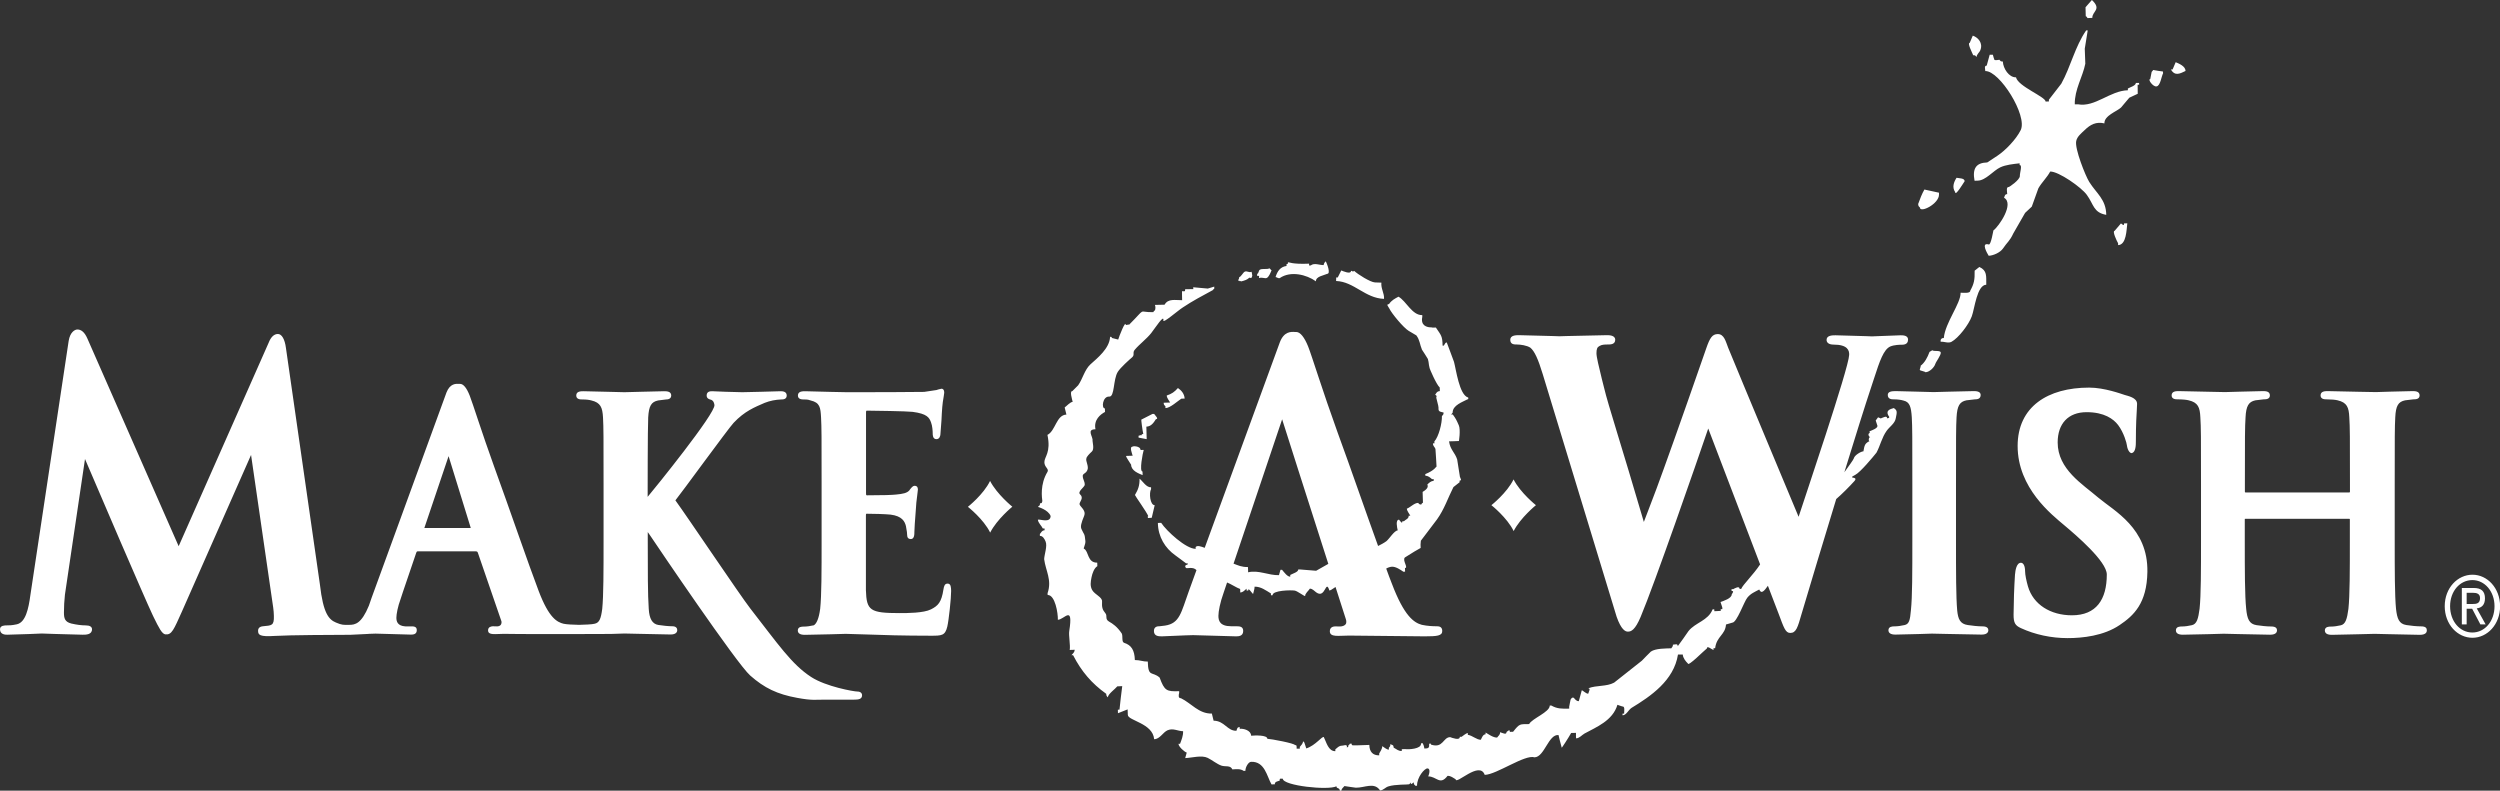 <?xml version="1.0" encoding="utf-8"?>
<!-- Generator: Adobe Illustrator 27.5.0, SVG Export Plug-In . SVG Version: 6.00 Build 0)  -->
<svg version="1.1" id="Layer_1" xmlns="http://www.w3.org/2000/svg" xmlns:xlink="http://www.w3.org/1999/xlink" x="0px" y="0px"
	 viewBox="0 0 2279.4 720.9" style="enable-background:new 0 0 2279.4 720.9;" xml:space="preserve">
<rect x="0" y="0" width="2279.4" height="720.9" fill="#333333" stroke="none"/>
<style type="text/css">
	.st0{fill:#FFFFFF;}
</style>
<path class="st0" d="M2207.5,571.1c-4,0-9.8-0.6-13.4-1.2c-6.8-1-8.5-5.9-9.5-14.7c-1.2-12.4-1.2-35.4-1.2-62v-51.1
	c0-44.3,0-52.3,0.5-61.6c0.5-10.5,2.7-14.2,9-15.5l7.5-0.9c1.9,0,5.7,0,5.7-3.6c0-3.9-4.3-3.9-6.5-3.9l-20.5,0.5l0,0l-12.8,0.4
	l-16.2-0.3l-27.7-0.6c-2.3,0-6.6,0-6.6,3.9c0,3.6,3.9,3.6,5.4,3.6c4.2,0,8.4,0.4,10.2,0.9c8.5,2,10.2,6.4,10.6,15.5
	c0.6,9.3,0.6,17.2,0.6,61.6v6.1c0,0.6-0.1,0.8-0.7,0.8h-94.5c-0.3,0-0.6-0.1-0.6-0.8v-6.1c0-44.3,0-52.3,0.6-61.6
	c0.5-10.3,2.8-14.2,9-15.5l7.5-0.9c1.9,0,5.7,0,5.7-3.6c0-3.9-4.2-3.9-6.4-3.9l-20.5,0.5l-14,0.4l-14.4-0.3l-27.8-0.6
	c-2.2,0-6.5,0-6.5,3.9c0,3.6,3.9,3.6,5.5,3.6c4.2,0,8.3,0.4,10.1,0.9c8.5,2,10.2,6.4,10.6,15.5c0.6,9.3,0.6,17.2,0.6,61.6v51.1
	c0,26.7,0,49.6-1.3,61.8c-1.2,9.1-2.5,14-7,15c-3,0.7-6.2,1.2-9.3,1.2c-1.3,0-5.3,0-5.3,3.5c0,2.6,2.1,4,6.3,4l23.3-0.5l14-0.4
	l12.6,0.3l29.7,0.6c5.5,0,6.3-2.5,6.3-4c0-1.6-0.9-3.5-5.2-3.5c-4,0-9.7-0.6-13.4-1.2c-6.9-1-8.6-5.9-9.5-14.7
	c-1.3-12.4-1.3-35.4-1.3-62v-19.8c0-0.4,0-0.5,0.6-0.5h94.5c0.2,0,0.7,0,0.7,0.5v19.8c0,26.7,0,49.6-1.3,61.8
	c-1.2,9.1-2.6,14-6.9,15c-3.1,0.7-6.2,1.2-9.4,1.2c-1.2,0-5.2,0-5.2,3.5c0,4,4.9,4,6.6,4l23-0.5l15.8-0.4l12.5,0.3l28.7,0.6
	c5.6,0,6.4-2.5,6.4-4C2212.7,572.9,2211.9,571.1,2207.5,571.1z M1219.5,394.1c-13.7-37.9-23.4-69.7-26.8-78.2
	c-3.3-8.2-7.1-13.2-10.8-13.2h-1.2c-3.5-0.3-10-0.6-13.8,9.4c0,0-44.6,122.2-68.5,187.4c-3.4-1.3-6.8-2.5-8.3-0.7
	c0.1,0.6,0.1,1,0.1,1.6c-8.7,0.2-26.5-16.1-31.5-23.7c-1,0.1-2,0.1-3,0.1c0.2,12.7,6.6,23,16,29.6c3.3,2.5,6.6,4.8,9.8,7.3
	c2-0.1,1.2-1.1,1.2,1.2c-2.2,0-2.7,1.8-1.2,3c0.9,0.7,6.1-1.5,9.4,1.9c-4.4,12.2-7.1,19.6-7.1,19.6c-6.9,19-8.1,29-21.6,31l-5,0.6
	c-1.3,0-5.1,0-5.1,4.3c0,4.9,4.5,4.9,7.3,4.9l21.5-0.9l7-0.2l38.9,1.1c2.2,0,6.7,0,6.7-4.9c0-3.9-2.9-4.3-6.1-4.3h-4.8
	c-10.4,0-11.7-5.1-11.7-9.5c0-3.9,1.5-12.1,4.7-20.9c0,0,1.2-3.5,3.2-9.5c3.1,1.1,9,5,11.9,5.9c0.1,0.6,0.1,1,0.1,1.6v1.6
	c2.6-0.1,4-2,5.8-3.5c0,2.2-0.5,1.7,1.5,1.7c-0.1-3.2,2.9,1.9,4.4,3.2c0-0.6,1.5-4.5,1.4-6.7c5.8-0.1,10.2,3.4,14.9,6.2
	c0.1,2.1-0.5,1.7,1.5,1.6c-0.1-4.5,17-4.8,20.3-4.2c2.4,0.5,8.3,5,9.4,5c-0.2-2.4,3.1-4.8,4.3-6.8c2.3,0,3.9,2,5.8,3.4
	c8.5,6.2,8.5-12.3,11.9-2c0,1,2.7-0.8,5.7-2.9c5.6,17.5,9.4,29.3,9.4,29.3l0,0c0.6,1.5,0.6,3.9-0.2,4.7c-2.4,2.9-7.5,1.8-9.2,1.9
	c-1.7,0-5.2,0.5-5.2,4.4c0,5.8,8,4,17.5,4c2.4,0,69,0.7,69,0.7c11.4,0,16-0.5,16-4.9c0-4.3-3.5-4.3-5.4-4.3c-3.1,0-8.1-0.2-13.2-1.3
	c-7.1-1.9-16.1-7.8-27.4-37.7c-1.6-4-3.3-8.6-5.1-13.6c1.7-1,3.6-1.6,5.3-1.7c3.5-0.1,7.6,2.7,10.4,4.6c0.5,0,1,0,1.5-0.1
	c-0.1-1.1-0.1-2.1-0.1-3.3c3.4-0.1-2.6-6.9-0.1-9.6c4.4-2.9,13.9-8.6,14.4-8.7c-0.2-2.2-0.1-4.4,0.2-6.6c4.9-6.5,9.9-13,14.7-19.4
	c6.7-9.3,10-19.7,15-29.5c1.9-1.5,3.7-2.9,5.6-4.4v-1.5c2.4-0.1,0.8-1.8,0.3-3.5c-0.8-5.2-1.6-10.4-2.5-15.8
	c-2-6.3-6.4-8.9-7.4-16.5c2.9-0.1,6-0.1,8.9-0.3c0,1.7,1.8-10.4,0-14.3c-2.1-4.8-2.6-5.9-5.5-9.9c-0.5,0.1-1,0.1-1.5,0.1
	c0.5-0.6,0.9-1.1,1.4-1.8c-0.2-6.7,9.3-9.8,13.5-12.1c0.5,0,0.1,0,0.6-0.1c0-0.5,0.5-1.4-0.1-1.6c-8-2.4-10.9-25.7-12.8-32.5
	c-2.2-5.8-4.3-11.8-6.6-17.7c-2.2,0.1-1.9,3.8-3.8,2.9c-0.1-8.8-1.4-9.4-6-16.3c0-0.5-3.5,0.3-3.5-0.3c-5.3,0.2-10.6-1.9-9-9.5
	c0-0.5,0-1.1,0-1.7c-9.3,0.3-14.6-12.8-21.7-16.8c-3.5,1.9-6.2,3.2-8.7,6.8c-2.9,0-0.5,2.3,0.3,3.9c2.2,4.7,13,17.6,17.6,20.4
	c2.4,1.4,4.8,2.8,7.1,4.2c3.2,4.3,3.1,8.2,5.1,13c1.8,2.8,3.7,5.6,5.4,8.5c1.2,4.6,0.4,3.5,1.6,8.4c-0.2,0,6.1,14.9,9.2,17.6
	c0.1,1.2,0.1,2.2,0.1,3.3c-2.5,0.1-3.2,1.6-4.3,3.5c0.9,0,1.4,0.9,1.4,1.5c-1.4,0.1,2.1,7.7,1.7,11.4c0,2.6,2.5,2.5,4.6,3.1
	c0,2.1-0.4,1.9-1.5,3.3c0.2,6.4-2.9,18.7-6.9,23.1c0,0.6,0.1,1,0.1,1.7h-1.4c0,2.6,1.5,3,2.3,5.1c0.3,5.4,0.8,10.7,1,16.1
	c-0.5,0-1.5,3.3-10.1,6.8c-0.5,0.2,0,1.1,0,1.6c2.6,0,4.2,1.6,6,3.1c0.5-0.1,1.1-0.1,1.5-0.1v1.6c-2.4,0.1-4.2,1.7-5.8,3.4
	c1.6,3-2.2,5.4-4.3,6.7c0.1,3.3,0.2,6.6,0.3,9.9c-0.5,0-1.5,1.1-1.5,1.6c-1.7,0.1-2-0.5-2.9-1.5c-3.6,0.1-6.8,3.9-10.3,5.3
	c0.2,2.2,2.3,4.7,3.2,6.4h-1.5c0.1,2.9-2.8,3.4-4.3,5c-0.5,0-1,0.1-1.5,0.1c0,3-2-0.4-3-1.5c-3.4,0.1-1.8,7.1-1.2,9.8
	c-3.1,0.1-7.6,7.6-10.3,9.8c-2.4,1.8-5.1,3.1-7.6,4.4C1245.4,467.2,1231.8,427.7,1219.5,394.1z M1200,520.4
	c-4.9-0.4-9.8-0.8-14.8-1.2h-1.5c0.1,2.4-5.2,3.8-7.3,5v1.6c-2.7,0.1-5.6-4.1-7.5-6.3c-0.4,0-0.9,0-1.4,0c-0.4,1.6-0.9,3.2-1.4,4.9
	c-9.5,0.3-18.6-4.9-28.1-2.6c0-1,0-2.1-0.1-3.2c0-0.5-0.1-1-0.1-1.6c-5.8,0.1-9.1-1.6-13.1-3.1c15.1-44.9,44.2-131.4,44.3-131.6
	c0,0.4,24.9,78,42.1,131.8L1200,520.4z M1807.6,571.1c-3.9,0-9.7-0.6-13.4-1.2c-7.1-1-8.9-5.5-9.7-13.2c-1.1-12.5-1.1-35-1.1-63.5
	v-51.1c0-44.3,0-52.3,0.5-61.6c0.6-10.5,2.8-14.2,9-15.5l7.8-0.9c1.4,0,5.2,0,5.2-4c0-3.5-4.6-3.5-6.5-3.5l-21.7,0.5l0,0l-14.7,0.4
	l-14.9-0.4l-19.5-0.5c-3.6,0-7.4,0.3-7.4,3.5c0,4,3.8,4,5.3,4c3.5,0,6.8,0.4,9.3,1.2c5.4,1.3,6.7,5.7,7.3,15.2
	c0.5,9.3,0.5,17.2,0.5,61.6v51.1c0,28.5,0,51.1-1.3,63.2c-0.8,9.1-1.6,12.6-5.8,13.5c-3.2,0.7-6.2,1.2-9.4,1.2c-1.3,0-5.3,0-5.3,3.5
	c0,2.6,2.2,4,6.3,4l21-0.5l12.4-0.4l13.5,0.3l31.8,0.6c5.5,0,6.1-2.8,6.1-4C1812.9,573,1811.9,571.1,1807.6,571.1z M1380.1,484.2
	c6.3-12.3,20.3-23.6,20.3-23.6s-14.1-11.2-20.4-23.5c-6,12.3-20.2,23.5-20.2,23.5S1374.1,471.9,1380.1,484.2z M1913.1,453.7
	c-14.3-12.3-37-25.8-37-50.3c0-17,9.5-27.6,26.4-27.6c16.1,0,24.5,6.2,28.7,11.7c5.3,7,7.9,16.8,8,18.4c0.7,5.3,3.2,7.6,4.6,7.2
	c3.5-1,3.6-7.2,3.6-10.8c0-15.7,0.6-24.2,0.9-29.4l0.2-4.7c0-5.7-8.5-7.2-11.3-8.1c-2.9-0.9-18.4-6.7-32.4-6.7
	c-37.7,0-65.2,17.4-65.2,53.2l0,0c0,38.5,31.2,62.7,42.4,72.2c11.2,9.4,38.9,33.1,38.9,45c0,22.7-9.5,37.2-31.8,37.2
	c-19.5,0-35.3-9.8-40.1-26.4c-1.4-4.9-2.6-10.6-2.6-13.7c0-4.8-1.5-7.8-3.8-7.8c-4.2,0-5.1,7.6-5.3,10l-0.1,0.6
	c-0.8,12.3-1.2,24.5-1.3,36.8c0,7.3,1.4,9.8,6.7,12.2c12.8,5.9,27.6,9.1,42.5,9.1c13.6,0,32.9-2,47.5-11.9
	c12.8-8.6,24.9-19.8,25.3-48.5C1958.6,481.5,1927.6,465.9,1913.1,453.7z M902.7,438.5c-5.9,12.3-20.2,23.6-20.2,23.6
	s14.3,11.2,20.3,23.5C909.1,473.3,923,462,923,462S909.1,450.8,902.7,438.5z M864,532.1c-2.7,0-3.3,2.3-3.8,5.3
	c-1.8,11.8-4.9,14.9-11.4,18.2c-6.7,3.4-21.8,3.4-28.4,3.4c-27.2,0-30.3-2.3-30.9-20.9v-67.9c0-1.8,0.3-1.8,0.7-1.8
	c6,0,16.8,0.3,21.8,0.8c10.5,1.3,13,6.3,14,10.5l0.9,5.4l0.2,2.8c0,2.3,1.2,3.6,3.3,3.6c3.3,0,3.3-4.3,3.3-6.7
	c0-1.9,0.6-11.6,1.1-17.2c0.3-6.2,0.9-12.4,1.8-18.6l0.3-2.7c0-2.2-1-3.4-2.9-3.4c-1.6,0-2.8,1.4-4.5,3.6l-0.3,0.5
	c-2.2,2.6-6,3.3-12.1,3.9c-3.9,0.4-11.5,0.7-26.6,0.7c-0.6,0-0.9,0-0.9-2v-73.5c0-1.7,0.4-1.7,0.9-1.7c5,0,37,0.5,41.5,1.1
	c13.1,1.7,15.3,5.1,16.9,9.7c1.2,3.1,1.5,7.8,1.5,10c0,1.3,0,5.2,3.4,5.2c2.9,0,3.5-3.1,3.6-4.1l1-13.3l0.3-6
	c0.5-8.9,1.3-13.4,1.8-16l0.4-2.9c0-3.1-1.4-3.7-2.5-3.7l-3,0.7l0,0l-1.5,0.5c-0.1,0-11.3,1.7-11.3,1.7c-4.5,0.2-51.7,0.3-70.1,0.3
	l-14.9-0.3l-23.3-0.6c-2.6,0-6.8,0-6.8,3.9c0,3.6,3.8,3.6,5.5,3.6c4.1,0,4.3,0.4,6.1,0.9c8.5,2,9,6.4,9.5,15.5
	c0.5,9.3,0.5,17.2,0.5,61.6v51.1c0,26.7,0,49.6-1.3,61.8c-1.2,9.1-3.4,13.6-5.8,15c-3.2,0.7-6.2,1.2-9.4,1.2c-1.3,0-5.2,0-5.2,3.5
	c0,2.6,2.1,4,6.3,4l23.4-0.5l14-0.4l20.1,0.6c12.8,0.5,32.6,1.1,57.3,1.1c10.1,0,13.2,0,15.2-8.3c1.4-6,3.5-25.8,3.5-32.5
	C867.1,535.7,867.1,532.1,864,532.1z M1148,251.5c-0.1,0.6-0.1,1.3-0.1,2c3.5-1,5.4,0.9,7.3-0.2c1.6-0.9,3-4,4.2-7
	c-0.5,0.3-1.6-1.9-2.1-1.6c-2,1.1-6.3,0-8.4,1.1c-1.6,0.7-1.2,3.8-2.6,3.8C1146.2,252.1,1145.6,251.5,1148,251.5z M1130,256
	c0,0.7,1.6,0,1.6,0.6c3.6-0.9,5.4-1.6,7.1-3.1l0,0c1.4-1.4,2,2.1,3.1-2.2c-0.1,0.6-0.3-3.8-0.9-3.5c-2,1.1-3.9-1.1-6-0.1
	c-1.6,0.8-3.5,4.9-5,4.9C1129.9,255.2,1127.6,255.9,1130,256z M1166.9,253.5c9.8-6.7,24.3-3.2,32.9,3c-0.2-4.5,7.3-5.4,10.2-6.8
	c3.7-0.1-0.3-9.6-1.2-11.5c-0.5,0.5-1,1.1-1.5,1.7c0,1.6-0.4,0.1-0.4,1.8c-3.8,0.1-8.6-2.3-11.8,0.3c-2,0.1-1.5,0.5-1.5-1.6
	c-16,0.7-18.5-1.6-19.1-1.2c-0.8,0.4,0.5,1.6-1.5,1.6v1.7c-5.6,0.8-8.3,4.6-10,10.1C1163.9,252.6,1165.8,254.2,1166.9,253.5z
	 M1992.7,64.7c-0.1-4.4-6-6.7-9-8c-1,2.2-1.9,4.3-2.8,6.6c-0.5,0.1-1,0.1-1.6,0.1C1983.2,69.7,1987.6,67.1,1992.7,64.7z
	 M1963.2,63.8c-0.4,0.7-0.9,1.2-1.4,1.7c-0.4,2.2-0.8,4.4-1.3,6.6c-2.6,0.1,2.5,7.2,5.7,6.7c3.6-0.5,4.4-9,6-11.9
	c-0.1-0.5-0.1-1-0.1-1.7C1969.1,64.8,1966.1,64.4,1963.2,63.8z M1939.6,203.6c-1,0-2,0-3,0.1c0.1,2.9-1.5,0.8-2.8,0
	c-1.9,2.3-3.9,4.6-5.8,6.8c-2.3,0.1,1.9,9.1,3.2,11.3v1.7C1938.9,223.2,1938.8,209.4,1939.6,203.6z M1852.5,188.4
	c2-5.5,4-11.1,6-16.7c3.2-5.6,7.8-9.7,10.8-15.3c7.6-0.2,28.5,14.4,33.4,21.3c6.4,8.8,5.9,16.1,17.7,18.2c-0.2-14.2-9-19.6-15.5-30
	c-3.5-5.6-13.4-30.4-11.9-37.3c0.8-4.1,4.7-7.1,7.5-9.8c5.5-5.4,10.7-8,18.2-6.3c-0.2-7.2,11.3-10.8,15.2-14.5
	c2.5-2.9,5-5.9,7.5-8.9c2.6-1.2,5.2-2.5,7.7-3.6c0-2.8-0.1-5.5-0.1-8.2c0.5-0.1,0.9-0.1,1.4-0.1c0-0.5,0-1.1-0.1-1.6h-2.9
	c0,2.5-5.4,4-7.3,5.1v1.6c-16.3,0.4-30,15.7-45.5,12.8c-0.8,0-1.8,0-2.9,0c-0.3-13.4,7.2-24.9,9.6-37c-0.2-4.6-0.3-9.1-0.5-13.7
	c0.9-5.6,1.8-11.1,2.7-16.7h-1.4c-10.2,14.7-14.1,33.1-22.7,48.6c-3.7,4.9-7.5,9.7-11.3,14.6v1.6c-1,0-2,0.1-3,0.1
	c-0.1-4.4-25.1-13.8-27-22.1c-6.4,0.2-11.7-8-12-14.4c-2,0-2-0.3-3.1-1.6c-1.4,0.1-3,0.6-4.5,0.2c-0.2-0.1-1.3-3.8-1.5-4.8h-2.9
	c-0.9,3.4-1.8,6.6-2.7,9.9c-2.5,0.2-1.4,2.7-1.3,5c13-0.4,38.7,40.6,32.3,53.8c-4.2,8.5-13.8,18.4-21.1,23.3
	c-3.1,2.1-6.2,4.2-9.4,6.2c-10.2,0.3-13.7,5.5-11.6,16.7c1.1-0.1,2-0.1,3-0.1c7.2-0.2,14.1-9.1,20.4-12.1c5.1-2.4,11.6-3,17.7-3.7
	c0,0.6,0,1.1,0,1.6c2.7-0.1,0.1,7.1,0.2,9.9c0.2,3.6-10.2,10.6-10.2,10.1c-2.5,0-1.4,4.2-1.3,6.5c-2.1,0-2.2,1.5-2.9,3.3
	c9.6,5.4-4.8,26.2-9.7,29.8c0-0.5-2.2,13.4-4.2,12.8c-7.5-2.2-1.4,8.2-0.1,10.3c4.4-0.2,10.5-3,13-6.6c3.8-5.7,6.3-6.9,9.4-13.7
	c3.6-6.2,7.2-12.6,10.8-18.8C1848.3,192.4,1850.4,190.3,1852.5,188.4z M1259.5,257.7c-1.9,0-3.9-0.1-5.9-0.2
	c-4.2-0.2-15.6-7.4-18.9-10.5c-1.9,1.3-1,0-2.9-0.1c-0.1,3.6-7.2,0.3-8.9-0.3l-3.2,6.4c-0.4,0-0.9,0-1.4,0c-0.1,1.1-0.1,2.2-0.1,3.2
	c16.4,0.6,26.4,15.7,43.7,16.3C1262.3,267.4,1258.9,263.1,1259.5,257.7z M1903.2,16.5c1.5-0.1,3-0.1,4.5-0.2
	c-0.2-6.1,8.9-7.6-0.4-16.3l0,0c-1.9,2.2-3.8,4.4-5.8,6.6c0.1,2.8,0.2,5.5,0.2,8.2C1902.2,14.8,1903.2,15.9,1903.2,16.5z
	 M1791.3,165.2c-0.1-2.9-5.1-2.6-7.4-3.1c-2.5,3.9-4.3,8.7-1.2,13.1C1782.7,179.4,1790.3,166.6,1791.3,165.2z M1802.2,52
	c-0.1-2.4,2.7-4.2,3.4-6.3c2.6-6.5-2.1-11.6-6.9-13.2l0,0c-1,2.2-1.9,4.4-2.8,6.6c-2.4,0,2.2,8.9,3.2,11.3
	C1801.2,50.3,1800.8,50.6,1802.2,52z M1767.9,177.3c0-0.6,0-1.1,0-1.6c-4.4-0.9-8.8-2-13.3-2.9c-2.3,3.9-4.1,8.8-5.7,13.2
	c0.2,2,0.4,2,1.6,3.2C1750.6,194.6,1768.1,185.8,1767.9,177.3z M1779.2,311.7c6.5-3.5,15.8-15.7,18.6-23.3c2.6-7,4.7-28.6,13.2-28.8
	c-0.1-8,0.9-12.9-6.3-16.2l0,0c-1.4,1.2-2.8,2.3-4.3,3.4c0.2,8.3-0.6,12.1-4,18.2c0.1,2.8-6.4,1.8-8.8,1.9
	c0.2,9.9-14.1,27.3-15.3,41.3c-2,0.1-1.8,0.2-2.9,1.7v1.7C1772.7,311.3,1776.2,313.2,1779.2,311.7z M1107.4,263L1107.4,263
	C1107.4,263.1,1107.4,263.1,1107.4,263z M1759.2,321c-1.8,4.9-4.3,9.7-8.2,12.6c0.9-0.6-1.1,3.8-0.5,3.8c0,0.5,5,1.4,5,2
	c3.8-0.1,8.1-4.5,9-7.5c0.6-2.1,5.4-8.2,5-10.5c-0.5-2.3-6.3-0.7-7.9-2.1C1761.3,320,1759.3,320.5,1759.2,321z M1038.1,397.3v1.7
	c2.5,0.4,4.9,0.9,7.4,1.4c-0.1-3.8-0.2-7.7-0.3-11.4c4.2-0.1,6.5-3.3,8.7-6.8c3-0.1-0.7-3.4-1.6-4.8h-1.5c-3.4,1.7-6.8,3.4-10.2,5.2
	c-0.2,0,1,9.7,1.8,13.1c-2,0-1.6,1.5-1.5,1.6C1040.6,396.1,1039.1,397.2,1038.1,397.3z M1062.6,370.4c0,0.6,0,1.1,0,1.7
	c4.4-0.1,10.8-6.2,14.5-8.6c1,0,2,0,3-0.1c-0.2-4.4-3.1-7.6-6.1-9.6c-3.3,3.7-5.7,5.3-10.2,6.8c0,2.3,2.2,4.7,3.1,6.4
	c-1.9,0.1-3.9,0.1-5.9,0.2C1061.1,369.2,1061.4,369.2,1062.6,370.4z M1046.6,472.3c1.5,0,1.9-0.1,3.5-0.2l2.7-11.5
	c-4.2,0.1-5.3-11.2-3.3-14.6c0-0.6,0-1,0-1.7c-4.3,0.2-7.4-5.3-10.5-7.9l0,0c0.1,6.4-1.3,10-4.2,14.9c0,0.7,10.9,15.8,12.2,19.4
	h-0.5C1046.5,471.3,1046.6,471.7,1046.6,472.3z M1031.3,423.7c0.1,5.5,6.8,8,10.5,9.5c0-1.1,0-2.2-0.1-3.3
	c-3.1,0.1,0.2-16.8,1.1-19.7c-0.9,0-1.9,0-2.9,0.1l0,0c-0.1-3.9-7.4-3.7-7.4-3c-2.9,0.1-0.3,6.2,0.2,8.2c-2,0-3.9,0.1-6,0.2
	C1026.7,417.1,1030.3,421.8,1031.3,423.7z M1726.6,372L1726.6,372c0,0.6-9.1,0.9-4.2,7.9c0.7,1-0.9,1.5-1.8,1.5c0-3-4-0.5-6,0.2
	c0-0.6-2.1-0.7-2.2-1.2c-0.4,0.5-1,1.5-2.2,3c0.6,1.6,1.1,3.2,1.6,4.9c0.1,2.4-5.4,4.1-7.3,5c0,0.6,0.6,1.5,0,1.6
	c-1.5,0.5-1,2.9,0.7,3.8c-1.4-0.8-1.9,4.2-0.5,3.4c-4.4,2.2-4.7,3.7-5.7,9.4c-2.4,0.1-8.2,3.7-8.7,6.3c-0.4,1.4-4.4,6.7-8.7,12.8
	c9.8-31.8,18.8-60.7,24.7-78.3l2.6-7.9c4.9-15.1,8.5-25.8,14.6-28.5c3.7-1.5,8.4-1.6,10.8-1.6c4.5,0,5.4-2.6,5.4-4.7
	c0-3.9-4.8-3.9-6.7-3.9l-21.3,0.8l0,0l-4.9,0.2l-5-0.2l-28.2-0.8c-2.8,0-8.2,0-8.2,4.2c0,2.7,2.4,4.3,6.4,4.3
	c12.8,0,14.4,5.3,14.2,9.4c-0.3,11.9-41.2,132.3-46.1,147.6c-2-4.8-53.8-128.6-64.2-154.1c-2.2-5.5-3.6-12.6-9.6-12.5
	c-4.9,0.1-7.1,3.5-10.3,12.7c-50.7,145.8-51.6,143.6-57,158.6c-20.2-69.1-32.7-107.1-36.2-122.1l-2.1-8.3
	c-2.7-11.2-4.9-19.9-4.9-23.4c0-4,0.7-5.6,2.9-6.7c2.1-1.3,5.1-1.3,7.5-1.3c2.3,0,6.7,0,6.7-4.3c0-4.2-5.7-4.2-7.6-4.2l-36.8,0.8
	l-6.5,0.2l-5.8-0.2l-31-0.8c-2.6,0-8,0-8,4.2c0,4.3,3.6,4.3,6,4.3c3.2,0,9.1,0.8,12.3,2.9c3.8,3.1,7.1,10.3,11.3,24.1l67.4,221.3
	c4.1,11.6,7.9,13.6,10.3,13.5c2.9,0,6.5-1.4,11.6-13.5c12.6-29.9,51-140.6,61.6-171.7c0.8,2.2,28.6,75,47.3,123.9
	c-5.9,9.1-16,18.8-17.2,22.3c-0.5,0-1,0.1-1.5,0.1c0-3.2-4.4-0.6-5.9,0.2c-1.9,0-1.4-0.6-1.4,1.6c2.6,0,0.9,1.7,0.1,3.2
	c0,3.6-7.7,6-10.2,6.9c0.6,1.6,1.1,3.3,1.6,4.9c0.1,2.1,0.5,1.6-1.4,1.6v1.6c-1.9,0.1-3.9,0.2-5.8,0.3c0-0.6,0-1.2-0.1-1.7
	c-0.6,0-1,0-1.5,0c-4.1,10.4-15.7,11.9-22,19.8c-3.2,4.7-6.4,9.2-9.8,13.8c0-2.7-2.3-1.5-4.4-1.4c0.1,2.1-1.4,2.7-1.4,3.3
	c-5.3,0.2-14.3,0-18.7,3c-2.7,2.6-5.5,5.5-8.2,8.3c-8.4,6.7-16.8,13.3-25.3,20c-7,3.8-16,2.2-23.7,5.2c2.6,0,0.6,2.8,0.1,4.9
	c-2.1,0.1-4.9-3.1-5.9-3.1c-0.9,3.3-1.8,6.6-2.7,9.9c-2.1,0.1-3.3-1.6-4.6-3.1c-0.4,0-0.9-0.3-1.5,0c-0.6,0.4-1.1,1-1.4,1.7
	c-0.3,0.8-0.8,4.4-1.3,6.6c0.1,0.6,0.1,1.1,0.1,1.6c-6.7,0.2-11.1,0.2-16.3-2.8h-1.5c0.1,6-16.2,11.8-18.8,16.9
	c-8.4,0.2-8.5-0.8-14.6,7c-1,0-2.1,0.1-3,0.1c0-2.7-1.4-1-3,0.1c0.1,3.1-4,0.7-5.9,0.2c0.1,2.6-1.5,3.1-2.7,4.9
	c-3.6,0.1-7.7-3-10.5-4.6c0,0.6,0,1.1,0,1.6c-2.4,0.1-3.4,3-4.3,5c-3.8,0.1-7.7-3.9-11.9-4.5v-1.6c-1.5,0-4.5,2.6-5.7,3.4
	c-0.5,0-1,0-1.6,0c0.1,3.7-7.2,0.9-8.8,0.3c-6.6,0.1-6.3,10.5-17.5,6.8c0-0.5,0-0.4-0.1-0.7s-1.2-0.3-1.5,0
	c-0.3,0.5,0.3,2.3-0.5,3.3c-0.6,0.9-2.4,1-3.9,1c-0.2-1.7-0.7-3.3-1.6-4.8c-0.4-0.6-1.5,0.1-1.5,0.5c0.1,4.6-10.9,5.3-14.6,4.8
	c-0.9,0-2,0-2.9,0.1c0,0.6,0,1,0,1.6c-3.3,0.2-4.7-1.7-7.4-3c-0.1-2.6-1.1-2.3-3.1-3.2c0.2,1.8-0.3,2.1-1.3,3.3v1.7
	c-2.2,0-4.4-2.3-6-3.2c0,2.4-1.9,5.2-2.8,6.7v1.7c-5.8,0.1-8.9-3.2-9-9.5c-5.6,0.2-15.2,0.6-15.6,0.3c-0.5-0.4-0.6-0.9-0.6-1.5
	c-0.6,0-1,0.1-1.6,0.1c0,0.6-1.4,1.6-1.4,1.6s0.5,1.7-1.4,1.7c0-0.5,0.5-0.6-0.1-1.6c-0.5-1-2.9,0.1-4.4,0.1c-2.6,0-4.1,1.9-5.9,3.3
	c0,0.6,0,1.1,0,1.7c-6.5,0.1-8.2-8.4-10.5-12.8c-1.4-1.3-7.5,7.6-16,10.3c-0.5-1.5-1.1-3.2-1.6-4.9c0-0.5-1-1.6-1.4-1.5
	c0,2-1.7,3.5-2.9,5v1.6h-2.9c0-1.8,0.3-3.6-1.5-3.2c0-1.6-21.9-5.7-25.2-5.8c0-3.6-11.6-3.1-14.8-2.8c-0.1-4.9-6.9-6.7-10.4-6.3
	v-1.6c-2.3,0.1-2.2,1.2-3,3.4c-8.4,0.2-10.8-9.1-20.8-9.2c-0.5-2.1-1.1-4.3-1.6-6.5c-11.9,0.3-18.7-9.4-28.2-14
	c-2.5,0.1-2.2-2.6-1.6-4.8v-1.6c-11.4,0.4-13.4-0.3-17.8-12.4c-6.8-6-10.5,0.1-10.8-14.6c-4.3,0.1-7.1-1.4-11.8-1.4
	c-0.3-9.1-3.2-13.6-9.8-15.7c-2.5-0.8-0.9-6.2-2.2-8.6c-4.2-6.2-8.1-8.8-11.6-10.8c-3.9-2.3-1.2-5.2-3.3-7.6
	c-2.7-3.2-3.3-5.5-3-10.7c0.3-4-6.6-6.2-9-10.4c-2-3.6-1.5-7.3-0.6-11.7c0.7-3.5,2.4-8.4,5.3-10.1c-0.1-1.1-0.1-2.2-0.1-3.2
	c-9.2,0.2-7.6-10.5-12.1-12.7c-0.9,0,1.5-3.8,1.3-6.9c-0.7-7.7-1.2-5.5-3.6-11.1c-1-2.3-0.3-5.2,2.4-11.8c2.4-5.8-4.7-8.7-4.1-11.4
	c0.5-2.2,3.9-5.2,0.5-8.3c-2.7-2.5,3.6-6.3,4.2-8.6c0.1-3.9-1.9-4.7-1.8-8.7c0.9-2.4,2.6-1.4,4.2-4.9c1.6-3.4-1.8-8.2-0.9-10.6
	c0.1-1.5,2.7-4.2,5-6.3c2.4-2.1,0.6-8.5,0.6-9.9c0.7-3.5-5.9-10.4,2.7-10.4c-1.8-8.6,4.5-13.6,8.7-15.8c0-1.1-0.1-2.1-0.1-3.2
	c-3.4,0.1-2.1-11.2,3.9-10.8c5.1,0.4,3.5-15.5,7.8-22.5c2.5-4,10.7-11.3,13.1-13.3c2.7-2.4,0-4.2,2.5-7c4.1-4.9,10.6-9.7,14.9-15.1
	c3.9-5,12-17.8,11.1-11.4c-0.4,2.8,13.3-9.2,17.9-12.1c8.5-5.7,18.3-10.9,27.2-15.7c-0.1-0.6,1.3-0.9,1.3-1.4c0-0.3,0-1.4,0-1.8
	c-1.9,0.6-3.9,1.2-5.9,1.8c-4.5-0.4-8.9-0.8-13.3-1.2c0,0.5,0,1.1,0.1,1.7c-2.5,0.1-5,0.1-7.4,0.1c0,2.7-0.9,1.7-2.9,1.8v3.3
	c0.1,1.6,0.1,3.2,0.1,4.9c-6,0.1-12.7-1.8-16,4.1c-2.9,0.1-5.9,0.1-8.8,0.2c0.6,1.6,0.6,3.4,0,5c-0.5,0-1.4,1.1-1.4,1.6
	c-15,0.4-5.5-5.1-22.3,11.6c0.3-0.3-1-0.5-1.5,0c-0.5,0.1-0.9,0.1-1.4,0.1c-0.1-5-6.2,10.8-6.9,13.3c-1.9-0.4-3.9-1-5.9-1.5v-0.8
	c-0.4,0-1.4-0.6-1.5,0c-0.6,10.5-11.6,19.2-17.9,24.9c-5.3,4.8-7.2,13.5-11.2,19.1c-1.7,1.7-3.4,3.5-5.3,5.3c-2.7,0-0.2,7.3,0.3,9.8
	c-2.2,0.1-5.5,3.8-7.3,5.1c0.5,2.1,1.1,4.3,1.6,6.5c-9.2,0.3-9.9,14.8-17.3,18.5c3.4,16.2-2.8,19.8-2.8,24.9c0,4.6,4.3,5.9,2.9,8.7
	c-7.1,11.6-5.1,23.9-4.7,27.2c-1,0,0.1,1.3-0.9,1.4c-2,0-1.2,1.1-1.4,1.7c-0.1,0.6-1.1,0.7-1.7,1.8c0,0,9.4,2.6,11.5,8.3
	c-0.2,6.7-9.6,2.7-11.6,3.3c0.1,2.9,3.4,5.6,4.5,8.1c2-0.1,1.5-0.6,1.6,1.6c-2.4,0.1-2.8,1.6-4.3,3.4v1.7c2.7-0.1,4.3,2.9,5.2,5.1
	c1.8,4.1-1.1,11.7-1.3,16.1c1.4,10.8,7.3,19,3.1,31.1c0,0.5,0.1,1.1,0.1,1.6c6.8-0.2,9.5,16.7,9.3,22.6c6-0.2,14.2-14.2,10.4,10.2
	c-0.7,3.9,1.2,13.4,0.4,17.3c1-0.1,2-0.1,2.9-0.1c0.6-0.1,1.1-0.1,1.6-0.1c0,2.5-1.6,3.3-2.9,5c0.5,0,0.9,0,1.5,0
	c7.6,14.8,16.9,25.7,30.2,35.2c0.1,1.9,0.5,2.2,1.5,3.2c0-2.9,6.7-7.6,8.6-10c1.5-0.1,2.9-0.2,4.5-0.2c-0.9,7.2-1.8,14.3-2.5,21.4
	c-0.5,0-1,0.1-1.5,0.1c0,1.1,0,2.1,0.1,3.2c2.9-1.1,5.8-2.3,8.8-3.5c0.1,1.6,0.1,3.3,0.2,5c0,5.3,22.8,7.5,24,22.2
	c5.3-0.1,7.9-6.3,12.3-8.2c5.1-2.1,9.1,0.8,14.1,0.9c0.1,4.4-1.5,8-2.8,11.5h-1.4c0,2.6,5.3,7.3,7.5,8c-0.4,1.6-0.9,3.3-1.4,5
	c6.1-0.2,14.9-2.9,20.5-0.2c4.1,2,8.5,5.7,12.6,7.1c3.8,1.2,8.1-0.6,9.9,3.4c4.1-0.2,7.2-0.7,10.4,1.4c0.5-0.1,1-0.1,1.5-0.1
	c-0.1-3.3,2.8-8.2,5.2-8.2c12.5-0.5,14.4,13.3,18.6,20.6c1,0,2,0,3-0.1c-0.1-2.5,2.6-2.7,4.4-3.3c-0.1-2.6,0.8-1.7,2.9-1.8
	c0.1,6.4,41.5,10.8,48.9,6.9c0,2.3,2.6,1.2,2.9,3.2c0.4,2,1.5,1.3,1.5,1.6c0-2.6,1.5-3.3,2.9-5c3.4,0.6,7,1,10.4,1.5
	c8.2,0.1,16.8-5.4,22.1,2.5c2.9-0.1,4.8-2.9,7.6-3.7c6.3-2,17.7-1.5,18.8-1.9c0.8-0.3,0.9-1.1,1.4-1.7c0.2,2.8,1.6,0.7,2.9-0.1
	c0.1,2.3,0.3,1.8,1.6,3.2c0.5,0,1,0,1.4-0.1c-0.1-7.9,6.9-15.9,9.5-15.8c2.7,0.1,1.9,4.5,0.7,7.3c7.6-0.1,10.7,8.6,17.6-0.5
	c3.1-0.1,5,1.8,7.4,3.1c0.2,5.5,21.8-17.2,26.5-4c10.7-0.2,36.8-18.9,45.4-16c9.1-0.2,12.7-21.3,21.9-20.3c0.1,1.1,1.9,7.6,2.9,11.5
	c0,0.5,6.1-8.9,8.6-13.4c1.4,0,2.8-0.1,4.4-0.1c0,1.2,0,2.3,0,3.3c0,0.6,0.1,1.1,0.1,1.7c3.1-0.1,5.1-2.9,7.7-4.4
	c10.8-5.9,25.7-11.7,30-26.2c1.4,0.6,3,1,4.4,1.5c2.7-0.2,1.7,4.1,1.7,6.5c-0.5,0-0.9,0.1-1.5,0.1c0,0.4,0.1,1,0.1,1.5
	c3.4-0.1,5.4-5,8.2-6.8c17.3-10.5,38.6-24.9,42.3-48.6c1.5,0,3,0,4.4,0c0.1,3,2.6,6.2,4.6,8.1c0.1,3.3,14.9-11.9,17.4-13.7
	c0-2.9,4.2,0.8,6,1.5V591h1.5c1.3-10.9,9.2-12,9.9-21.6c2-0.6,3.9-1.2,5.8-1.7c4.1-0.1,10.7-19.2,13.6-22.7c3.2-4,6.9-5.3,10.9-7.5
	c1.9,4.5,4.6,1.3,7.9-3.4c5.8,15.2,9.7,25.3,9.7,25.3c4.9,13.1,6.3,17.7,10.7,17.7c5.4,0,6.8-5.2,10.2-17
	c8.2-27.5,20-66.9,31.7-105.1c4.9-4.2,12.2-11.5,16.5-16.3c4.4-4.9-7.3-1.6,0.8-5.7c4.7-2.4,16.3-16.4,19.4-20.3
	c3.4-6.3,4.9-13.8,9.2-19.8c2.7-3.9,7.6-6.7,8.4-11.6C1729.7,375.5,1730,374.2,1726.6,372z M781.5,630.5L781.5,630.5
	c-2.9,0-28.4-4.4-42-13.3c-17.7-11.5-30-29.8-55.4-62.4c-9.4-12.1-57.3-83.5-68.3-98.6c4.2-5,48.5-65.9,53.1-70.7
	c10.1-10.7,19.1-14.2,28.3-18.2c4.8-1.9,9.9-2.9,15.1-3.1c1.5,0,5,0,5-3.6c0-3.9-4.2-3.9-5.6-3.9l-17.5,0.5l-17.4,0.4l-15.2-0.4
	l-12.2-0.5c-1.6,0-5.1,0-5.1,3.9c0,2.9,2.5,3.5,4.1,3.9c1.5,0.6,2.6,1.9,3,4.7c1.2,7.5-54.9,76.7-60.9,83.8c0-2.1,0-63.1,0.5-72.4
	c0.6-10.5,2.8-14.2,9.1-15.5l7.2-0.9c3.8,0,4.7-2,4.7-3.6c0-3.9-4.3-3.9-6.6-3.9l-20.9,0.5l-15.2,0.4l-11.8-0.3l-25.3-0.6
	c-2.6,0-6.8,0-6.8,3.9c0,3.6,3.8,3.6,5.4,3.6c4.2,0,6.5,0.4,8.4,0.9c8.4,2,10.1,6.4,10.6,15.5c0.5,9.3,0.5,17.2,0.5,61.6v51.1
	c0,26.7,0,49.6-1.2,61.8c-1.2,9.1-2.6,12.7-7,13.6c-2.1,0.6-9.1,0.9-14.2,1c-5.2-0.1-11.5-0.4-14.1-1c-5.8-1.5-13.2-5-22.6-29.7
	c-9.5-24.9-26.3-74.1-40.7-113.7c-11.3-31.3-19.4-57.4-22.2-64.5c-2.7-6.9-5.7-10.8-8.8-10.8h-1c-2.8-0.2-8.2-0.4-11.4,7.8
	c0,0.1-68.3,187.3-68.3,187.3c-1,2.6-1.6,5-2.5,7.2c-6.7,16.3-12.5,17.4-17.8,17.4c-5.4,0.1-6.8,0.2-12.2-2.1
	c-6.4-2.7-11.6-8.1-14.6-34.6l-31-215.8c-1-7.9-3.8-12.7-7.3-12.7c-3.5,0-6.4,2.7-8.5,8.1c0,0-73.1,165.2-82,185.4
	c-1.7-3.9-83.2-189.3-83.2-189.3c-2.6-6-5.8-8.3-9.1-8.3c-2.2,0-6.7,2.2-8,10.5L27.7,542.6c-1.7,12.7-4.4,24.8-12.3,26.6
	c-4.6,1-6.8,1-9.4,1c-1.5,0-6,0-6,3.5c0,5,5,5,6.6,5l19.6-0.6l11.9-0.5l11.6,0.4l25.7,0.7c3,0,8.5,0,8.5-5c0-2.2-2-3.5-5.7-3.5
	c-4,0-8.4-0.6-13.2-1.7c-5.9-1.5-6.7-4.8-6.7-10c0-5.8,0.3-10.4,0.9-16.3c0,0,16.4-111,18.3-123.7c9.4,22.2,54.6,127.4,61.5,141.9
	l1,2.1c4.9,10,7.8,15.8,11,15.9c5.6,0.5,7.4-4.2,14.9-20.9c0,0,58.7-132.8,63-142.7c0.3,2.6,20.2,139.2,20.2,139.2
	c0.4,3.2,0.5,4.4,0.6,7.5c0.3,9.1-2,8.7-10,9.5c-3,0.3-4.4,1.8-4.4,4.1c0,3.8,1.4,5.6,15.3,4.7c12.8-0.8,54.9-1,65.5-1
	c0.9,0,1.8,0,2.9,0l16.5-0.8l1.1-0.1l5.8-0.2l32.1,0.9c1.8,0,5.5,0,5.5-4c0-2.7-1.6-3.3-3.6-3.5H371c-0.5,0-1,0-1.5,0
	c-7.1-0.5-8.1-4.5-8.1-7.9c0-3.1,1.2-9.9,3.9-17.2l2.1-6.4c4-11.6,12-35.3,12-35.3c0.5-1.5,0.8-1.6,1.5-1.6h53c1,0,1.5,0.4,1.8,1.3
	l21.2,61.6c0.5,1,0.5,2.2,0.1,3.3c-0.7,2-2.9,2.2-3.8,2.2c-1.4,0-3.2-0.1-3.9-0.1c-1.3,0.1-4.3,0.5-4.3,3.7c0,4.8,6.7,3.2,14.7,3.2
	c0,0,10.7,0.2,22.9,0.2c24.8,0.1,49.6,0,74.4-0.1l12.4-0.4l13.4,0.3l28.7,0.6c5.4,0,6-2.8,6-4c0-1.8-1.2-3.5-4.4-3.5
	c-3.5,0-9.3-0.6-12.9-1.2c-5.4-0.9-8.2-5.6-8.7-14.7c-0.9-12.4-0.9-35.4-0.9-62.1v-7.9c0.7,0.9,2.5,3.6,2.5,3.6
	c5.6,8.4,78.6,116.4,90.9,127.2c12.9,11.4,24.7,17.1,43,20.4c13.5,2.5,16.6,1.6,24.6,1.6h27c3.9,0,7.4-0.3,7.4-4
	C786,633,785.6,630.5,781.5,630.5z M429.2,481.3c-0.1,0-0.3,0.1-0.4,0.1h-41.9c10.4-31,20.9-62.1,22.1-65.5
	C409.5,417.8,429.2,481.2,429.2,481.3L429.2,481.3z M2249,555L2249,555L2249,555L2249,555z M2254.3,524c-13.6,0-25.3,12.1-25.3,28.7
	c0,16.6,11.6,28.8,25.3,28.8c13.6,0,25.2-12.2,25.2-28.8C2279.4,536.2,2267.9,524,2254.3,524z M2254.2,576.7
	c-11.4,0-20.3-10.2-20.3-24c0-13.6,8.9-23.8,20.3-23.8c11.3,0,20.2,10.3,20.2,23.8C2274.4,566.5,2265.5,576.7,2254.2,576.7z
	 M2265.7,545.6c0-6.5-3.3-9.5-10.2-9.5h-10.9v33.2h4.4V555v-14.5h5.9c3,0,6.3,0.7,6.3,4.8c0,5.1-3.4,5.4-7,5.4h-5.2v4.3h5l7.5,14.3
	h4.8l-8.1-14.6C2262.5,554.2,2265.7,551.6,2265.7,545.6z"/>
</svg>
